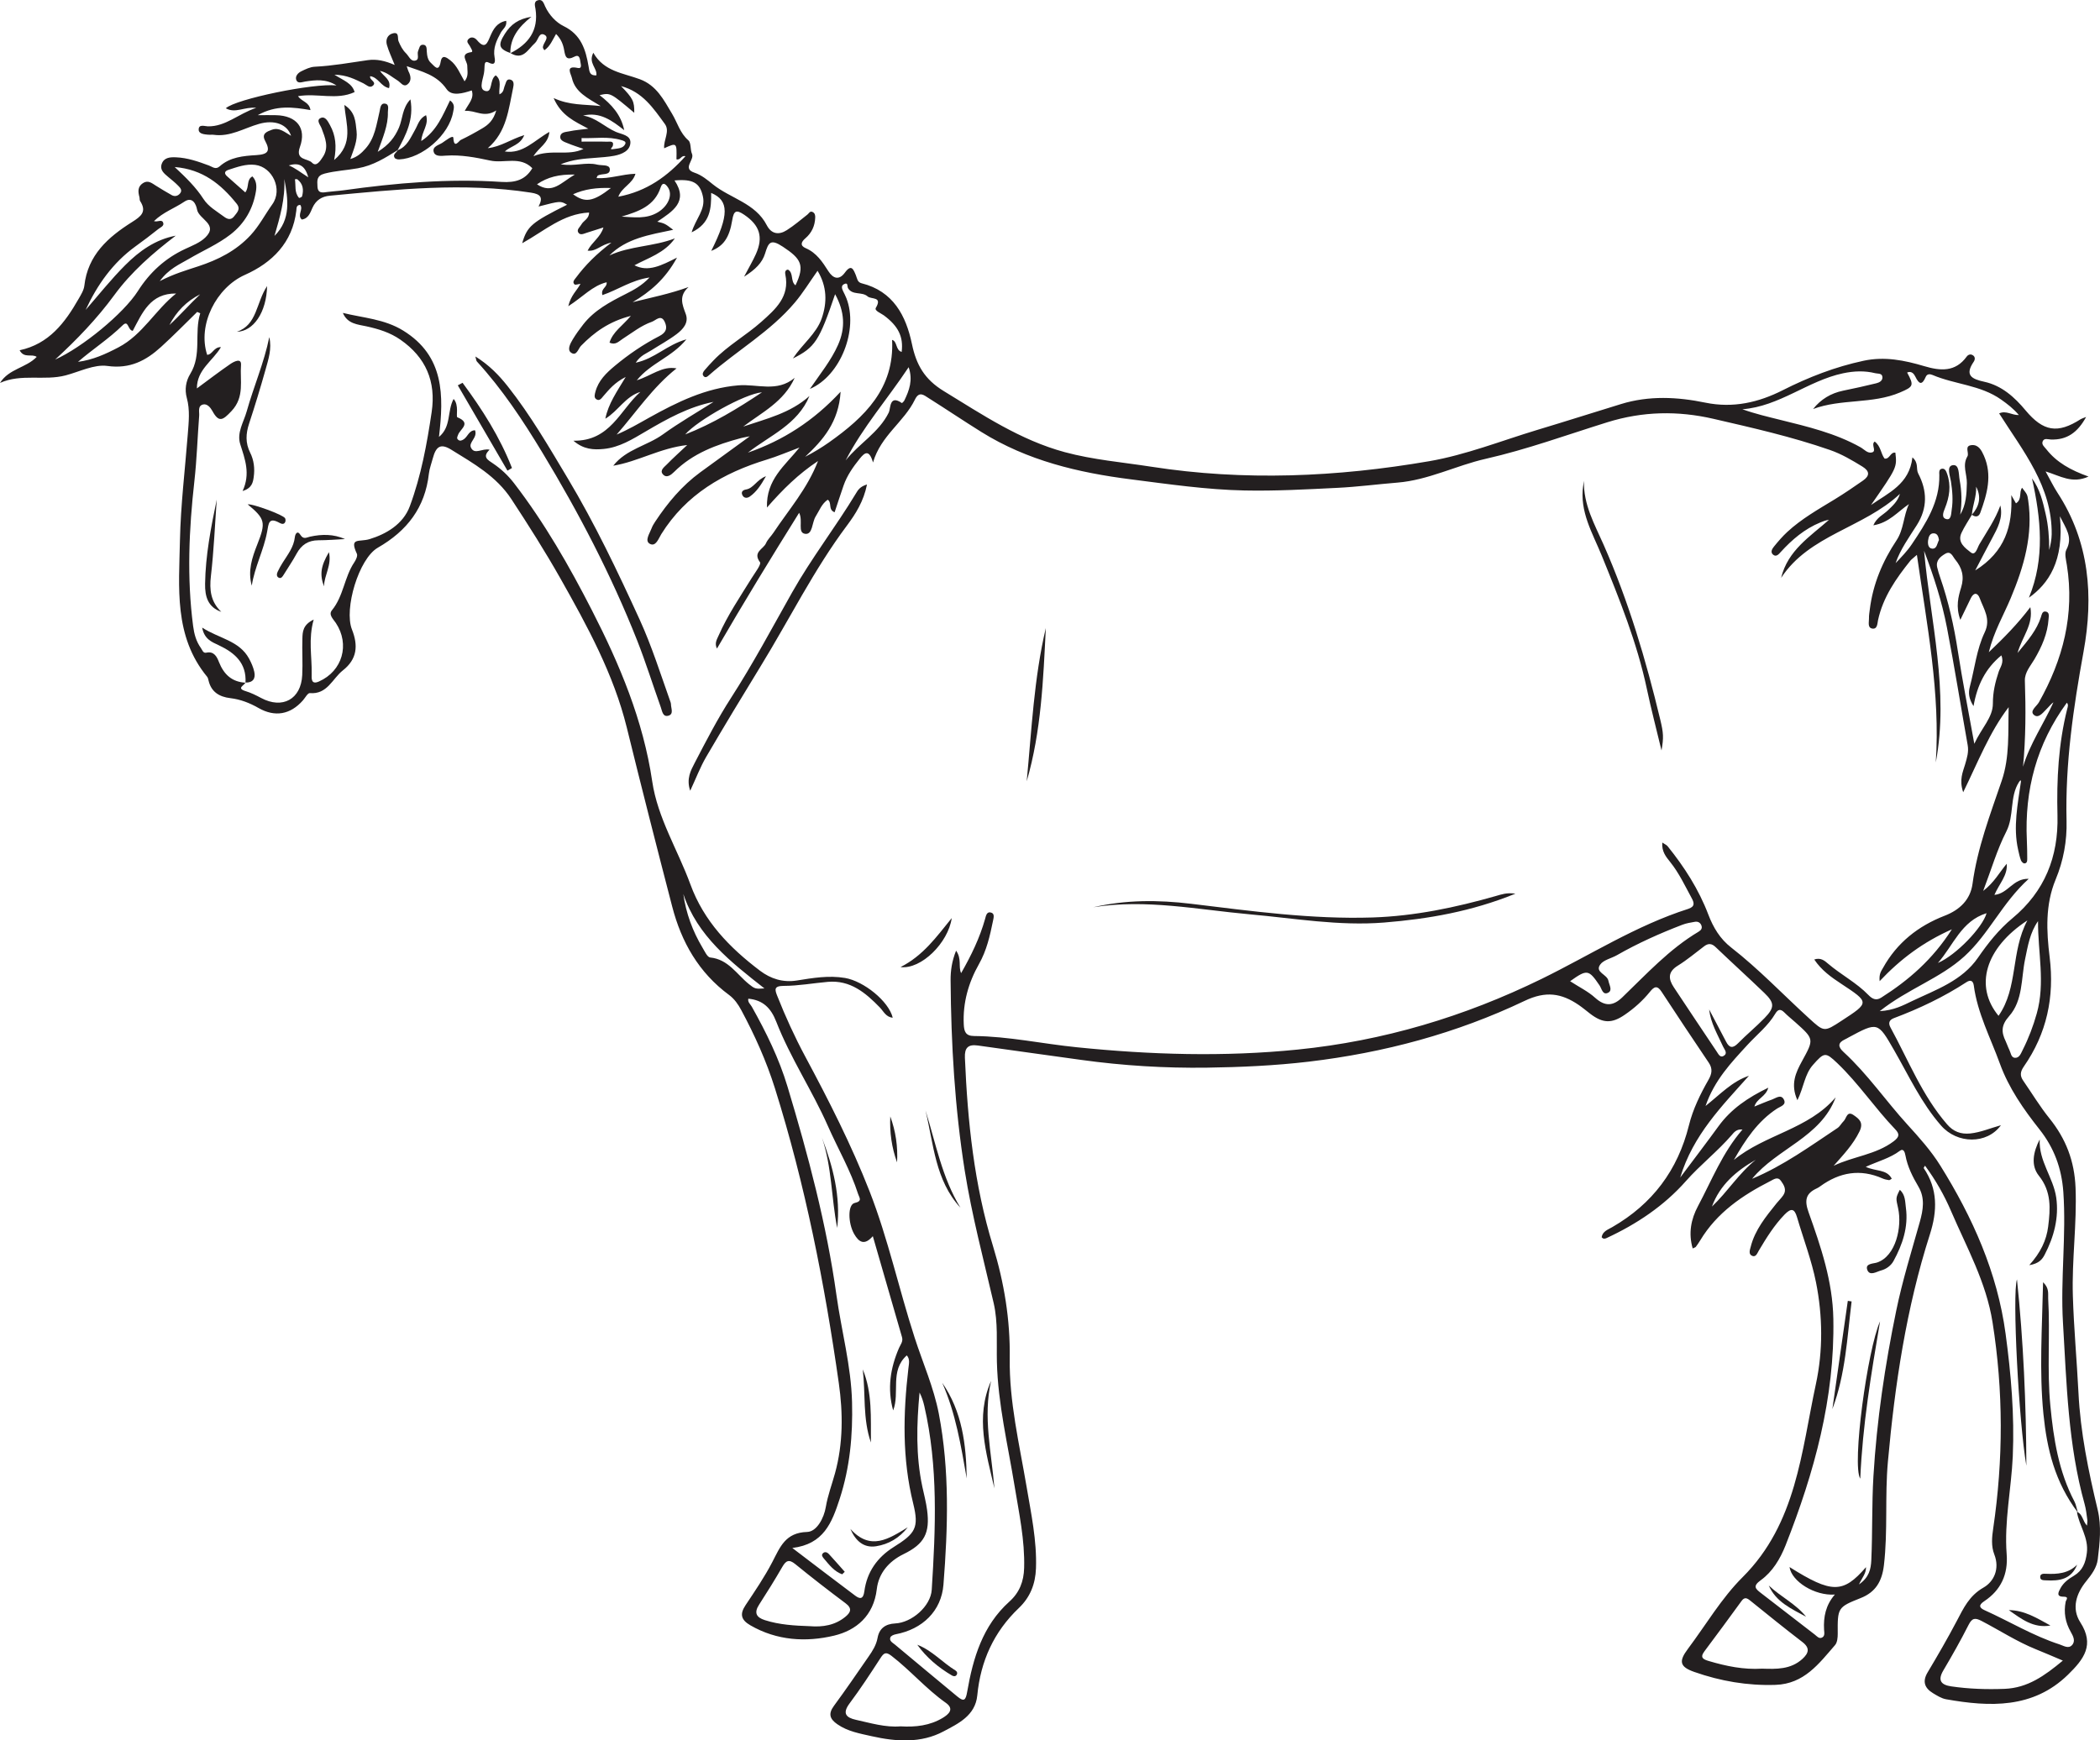 <?xml version="1.0" encoding="UTF-8"?>
<svg xmlns="http://www.w3.org/2000/svg" xmlns:xlink="http://www.w3.org/1999/xlink" width="252.308pt" height="209.162pt" viewBox="0 0 252.308 209.162" version="1.1">
<defs>
<clipPath id="clip1">
  <path d="M 0 0 L 252.309 0 L 252.309 209.16 L 0 209.16 Z M 0 0 "/>
</clipPath>
</defs>
<g id="surface1">
<g clip-path="url(#clip1)" clip-rule="nonzero">
<path style=" stroke:none;fill-rule:evenodd;fill:rgb(13.73%,12.16%,12.549%);fill-opacity:1;" d="M 37.039 21.309 C 36.609 19.734 35.781 19.551 34.695 19.879 C 35.449 20.18 36.074 20.691 37.039 21.309 M 35.434 21.547 C 35.562 22.312 35.344 23.121 35.93 23.785 C 35.953 23.809 36.266 23.691 36.289 23.602 C 36.508 22.805 36.418 22.074 35.703 21.535 C 35.672 21.516 35.602 21.539 35.434 21.547 M 232.961 64.898 C 232.902 64.547 232.809 64.141 232.387 64.098 C 231.852 64.047 231.715 64.523 231.656 64.934 C 231.598 65.348 231.664 65.898 232.145 65.934 C 232.723 65.98 232.73 65.32 232.961 64.898 M 20.355 39.062 C 21.641 37.883 22.781 36.566 24.051 35.367 C 22.402 36.199 21.191 37.449 20.355 39.062 M 69.875 16.594 L 69.875 17.02 C 70.898 17.02 71.922 16.996 72.945 17.031 C 73.238 17.039 73.797 16.887 73.629 17.527 C 73.562 17.758 73.082 18.023 73.773 17.91 C 74.273 17.828 74.871 17.84 75.121 17.309 C 75.266 17.008 74.902 16.91 74.656 16.84 C 73.078 16.359 71.469 16.652 69.875 16.594 M 69.059 20.98 C 67.156 20.941 65.805 21.273 64.516 22.148 C 66.352 23.379 67.402 21.945 69.059 20.98 M 73.402 22.594 C 71.652 22.535 70.254 22.727 68.852 23.344 C 70.289 24.402 71.266 24.254 73.402 22.594 M 32.977 28.352 C 34.996 26.352 34.605 23.934 34.16 21.512 C 34.277 23.875 33.633 26.105 32.977 28.352 M 210.945 139.387 C 208.605 140.715 206.641 142.398 205.684 145.004 C 207.555 143.242 208.918 141.004 210.945 139.387 M 74.688 26.031 C 76.156 26.109 77.672 26.355 79.059 25.504 C 80.305 24.738 80.852 23.402 80.25 22.516 C 79.957 22.082 79.602 21.84 79.383 22.504 C 78.641 24.773 76.727 25.41 74.688 26.031 M 91.551 47.148 C 89.469 47.324 83.809 50.5 82.324 52.211 C 85.648 50.918 88.625 49.102 91.551 47.148 M 232.832 115.727 C 235.016 114.797 238.211 111.457 238.68 109.746 C 235.633 110.688 234.68 113.637 232.832 115.727 M 82.098 107.441 C 82.426 109.766 83.211 111.891 84.391 113.871 C 84.66 114.312 84.977 115.035 85.324 115.07 C 87.496 115.285 88.512 117.086 89.973 118.266 C 90.664 118.82 90.758 118.871 91.844 118.789 C 87.781 115.598 83.793 112.5 82.098 107.441 M 101.602 55.332 C 103.195 53.309 105.598 52 106.789 49.566 C 107.02 49.098 106.836 47.379 108.355 48.438 C 108.375 48.453 108.594 48.254 108.656 48.125 C 109.234 46.926 109.707 45.703 109.172 44.129 C 106.605 47.996 103.66 51.336 101.602 55.332 M 20.988 20.074 C 22.348 21.344 23.531 22.496 24.438 23.902 C 25.047 24.844 26.035 25.387 26.91 26.039 C 27.316 26.344 27.746 26.5 28.137 25.988 C 28.48 25.535 28.949 25.133 28.438 24.488 C 26.559 22.145 24.359 20.348 20.988 20.074 M 15.949 39.762 C 15.328 39.68 15.457 38.387 14.734 39.094 C 13.078 40.719 11.125 41.973 9.371 43.488 C 11.148 43.254 12.688 42.555 14.23 41.746 C 17.145 40.223 18.641 37.27 21.16 35.273 C 18.055 35.238 17.105 37.586 15.949 39.762 M 243.582 110.617 C 238.504 113.938 237.191 118.535 240.117 122.082 C 242.5 118.676 241.562 114.395 243.582 110.617 M 244.863 110.703 C 243.883 112.098 243.637 113.699 243.305 115.285 C 242.824 117.617 243.062 120.234 241.383 122.129 C 240.422 123.215 240.441 124.043 240.98 125.145 C 241.137 125.473 241.242 125.828 241.41 126.156 C 241.594 126.516 241.613 127.098 242.086 127.129 C 242.629 127.164 242.816 126.578 243.02 126.18 C 243.73 124.781 244.285 123.316 244.711 121.797 C 245.75 118.121 244.836 114.414 244.863 110.703 M 19.195 33.785 C 20.941 32.887 22.395 32.477 23.824 32.004 C 26.191 31.227 28.355 30.152 30.102 28.27 C 31.152 27.137 31.84 25.781 32.715 24.559 C 34.004 22.766 32.738 20.078 30.672 19.816 C 29.559 19.676 28.5 20.07 27.453 20.41 C 26.988 20.559 26.887 20.84 27.297 21.199 C 28.02 21.84 28.742 22.48 29.469 23.121 C 29.977 22.473 29.578 21.605 30.324 21.199 C 30.836 21.727 30.848 22.383 30.75 22.984 C 30.41 25.086 29.402 26.836 27.723 28.156 C 26.184 29.355 24.379 30.121 22.711 31.105 C 21.57 31.777 20.297 32.281 19.195 33.785 M 188.645 117.922 C 189.73 118.629 190.797 119.141 191.637 119.902 C 192.82 120.973 193.805 120.93 194.914 119.859 C 197.824 117.062 200.562 114.062 204.082 111.969 C 204.379 111.789 204.559 111.559 204.406 111.188 C 204.258 110.848 203.969 110.727 203.637 110.781 C 203.125 110.871 202.598 110.953 202.117 111.141 C 199.422 112.176 196.789 113.352 194.277 114.789 C 193.598 115.18 192.645 115.359 192.25 115.934 C 191.602 116.863 193.098 117.086 193.246 117.871 C 193.344 118.379 193.762 119.012 193.227 119.297 C 192.555 119.652 192.441 118.812 192.18 118.426 C 190.875 116.504 190.684 116.465 188.645 117.922 M 97.285 195.434 C 98.852 195.562 100.328 195.328 101.574 194.301 C 102.176 193.805 102.441 193.316 101.602 192.688 C 99.551 191.156 97.527 189.586 95.543 187.969 C 94.785 187.355 94.426 187.559 93.992 188.309 C 93.105 189.848 92.164 191.355 91.203 192.848 C 90.566 193.828 90.871 194.379 91.891 194.707 C 93.645 195.27 95.469 195.371 97.285 195.434 M 235.527 74.492 C 234.953 72.895 235.285 71.703 235.625 70.598 C 236.031 69.277 235.73 68.234 234.914 67.25 C 234.609 66.879 234.395 66.16 233.723 66.547 C 233.148 66.883 232.562 67.34 232.746 68.18 C 232.836 68.586 232.969 68.988 233.102 69.387 C 234.102 72.273 234.766 75.23 235.23 78.254 C 235.777 81.812 236.48 85.348 237.207 89.387 C 238.078 87.477 239.445 86.227 239.438 84.547 C 239.434 83.176 239.723 81.969 240.137 80.727 C 240.328 80.16 240.805 79.633 240.457 78.762 C 238.535 80.348 237.551 82.348 237.113 84.863 C 236.539 83.969 236.473 83.262 236.672 82.52 C 237.25 80.344 237.48 78.039 238.453 76 C 239.223 74.395 238.34 73.207 237.859 71.898 C 237.621 71.234 237.148 71.145 236.785 71.895 C 236.422 72.641 236.059 73.391 235.527 74.492 M 6.629 43.211 C 9.887 41.754 14.855 37.668 16.566 34.98 C 17.988 32.742 19.832 31.047 22.234 29.926 C 23.086 29.527 24.035 29.168 24.684 28.527 C 26.289 26.949 23.875 26.359 23.672 25.172 C 23.57 24.602 23.148 23.559 22.141 24.242 C 20.973 25.031 19.602 25.496 18.5 26.574 C 18.91 26.715 19.398 26.348 19.578 26.703 C 19.805 27.145 19.289 27.312 19.035 27.516 C 18.133 28.238 17.211 28.934 16.277 29.609 C 13.555 31.582 11.688 34.227 10.289 37.246 C 11.863 35.438 13.352 33.555 15.047 31.863 C 16.742 30.168 18.652 28.789 21.113 28.324 C 18.367 30.422 15.781 32.668 13.746 35.445 C 11.656 38.297 9.234 40.816 6.629 43.211 M 211.703 200.539 C 213.398 200.59 215.137 200.66 216.559 199.363 C 217.309 198.672 217.496 198.062 216.547 197.336 C 214.43 195.711 212.355 194.031 210.277 192.355 C 209.898 192.047 209.598 191.91 209.246 192.398 C 207.77 194.43 206.281 196.453 204.773 198.465 C 204.188 199.246 204.695 199.438 205.32 199.625 C 207.391 200.238 209.484 200.676 211.703 200.539 M 108.191 207.473 C 110.02 207.582 111.734 207.379 113.27 206.453 C 113.969 206.027 114.699 205.398 113.641 204.648 C 111.27 202.977 109.387 200.75 107.094 198.988 C 106.422 198.473 106.18 198.664 105.785 199.27 C 104.586 201.117 103.379 202.969 102.062 204.73 C 101.168 205.934 101.68 206.426 102.824 206.684 C 104.609 207.078 106.387 207.621 108.191 207.473 M 67.363 19.742 C 69.043 20.023 70.395 19.445 71.754 19.785 C 72.297 19.918 73.219 19.738 73.266 20.312 C 73.336 21.141 72.297 20.797 71.816 21.109 C 71.754 21.152 71.734 21.27 71.676 21.398 C 73.234 21.52 74.711 20.93 76.348 20.883 C 75.996 22.105 74.727 22.469 74.289 23.641 C 77.742 22.988 80.219 21.156 82.355 18.777 C 81.832 18.617 81.77 19.289 81.273 19.145 C 81.32 17.129 81.32 17.129 79.797 17.82 C 79.703 16.812 80.523 15.777 79.879 14.898 C 78.516 13.035 77.219 11.043 74.617 10.348 C 76.055 11.828 76.227 12.188 76.203 13.555 C 73.34 11.137 73.34 11.137 72.039 11.434 C 73.469 12.543 74.621 13.785 74.996 15.645 C 73.527 14.492 72.082 13.406 70.055 13.891 C 71.594 14.121 72.648 15.262 73.992 15.848 C 74.688 16.148 75.781 16.238 75.742 17.152 C 75.699 18.129 74.719 18.543 73.809 18.719 C 73.039 18.863 72.246 18.91 71.461 18.973 C 70.164 19.074 68.863 19.145 67.363 19.742 M 247.844 199.57 C 246.613 199.051 245.617 198.617 244.609 198.211 C 242.32 197.289 240.258 195.938 238.078 194.805 C 237.305 194.402 236.941 194.441 236.52 195.273 C 235.578 197.137 234.543 198.961 233.48 200.762 C 232.766 201.973 233.238 202.492 234.434 202.668 C 236.562 202.98 238.695 203.047 240.852 202.965 C 243.613 202.855 245.648 201.398 247.844 199.57 M 205.348 121.316 C 206.023 122.605 206.711 123.891 207.383 125.188 C 207.773 125.941 208.176 126.027 208.809 125.391 C 209.836 124.344 210.984 123.406 212.004 122.352 C 213.234 121.086 213.223 120.531 211.98 119.332 C 210.051 117.477 208.066 115.676 206.133 113.828 C 205.664 113.375 205.25 113.344 204.754 113.719 C 203.707 114.508 202.699 115.363 201.586 116.051 C 200.379 116.797 200.43 117.641 201.109 118.66 C 202.82 121.238 204.535 123.816 206.262 126.387 C 206.457 126.668 206.668 127.156 207.098 126.895 C 207.617 126.578 207.195 126.148 207.031 125.797 C 206.371 124.344 205.531 122.961 205.348 121.316 M 242.812 93.91 C 242.785 93.84 242.77 93.797 242.754 93.754 C 242.691 93.832 242.629 93.906 242.574 93.988 C 241.422 95.793 242.027 98.02 241.051 99.934 C 239.941 102.102 239.258 104.48 238.273 107.07 C 239.613 106.047 240.23 104.828 241.102 103.805 C 241.227 105.203 240.223 106.164 239.621 107.547 C 241.289 107.387 241.84 105.559 243.742 105.617 C 240.551 108.512 238.969 112.238 236.027 114.922 C 233.102 117.594 229.25 118.82 225.844 121.52 C 227.547 121.426 228.66 120.82 229.738 120.305 C 232.605 118.938 235.73 117.879 237.652 115.09 C 238.852 113.352 240.152 111.711 241.781 110.359 C 245.66 107.141 247.324 102.973 247.199 98.004 C 247.09 93.688 247.312 89.398 248.371 85.188 C 248.434 84.953 248.543 84.691 248.324 84.453 C 244.711 89.387 243.23 94.934 243.52 100.996 C 243.555 101.727 243.562 102.465 243.566 103.199 C 243.57 103.457 243.547 103.781 243.199 103.762 C 243.062 103.754 242.859 103.535 242.801 103.371 C 242.656 102.98 242.574 102.566 242.48 102.16 C 241.844 99.371 242.434 96.629 242.812 93.91 M 215.953 132.223 C 215.086 130.309 215.758 128.898 216.5 127.539 C 217.961 124.875 217.977 124.887 215.684 122.84 C 215.258 122.457 214.797 122.098 214.395 121.688 C 213.938 121.23 213.625 121.27 213.293 121.828 C 212.426 123.293 211.082 124.34 209.949 125.578 C 208 127.703 205.988 129.805 204.914 132.918 C 206.73 131.473 208.105 129.969 210.129 129.285 C 206.891 132.922 203.434 136.375 201.871 141.516 C 203.547 139.277 205.039 137.328 206.484 135.336 C 207.992 133.27 210.004 131.906 212.457 130.719 C 212.141 131.832 211.078 131.992 210.785 132.984 C 211.57 132.668 212.23 132.379 212.906 132.141 C 213.367 131.977 213.957 131.48 214.309 132.109 C 214.688 132.793 213.918 132.961 213.523 133.219 C 211.168 134.75 209.688 137.004 208.32 139.402 C 212.059 136.328 217.277 135.723 220.551 131.875 C 218.738 136.711 213.52 137.996 210.508 141.668 C 214.266 140.098 217.484 137.75 220.785 135.555 C 221.07 135.359 221.246 134.988 221.508 134.738 C 221.852 134.406 221.895 133.453 222.703 134.012 C 223.348 134.457 223.941 134.887 223.414 135.973 C 222.641 137.562 221.469 138.785 220.305 140.105 C 222.664 138.965 225.367 138.785 227.52 137.16 C 228.254 136.602 228.223 136.258 227.684 135.695 C 225.254 133.16 223.297 130.203 220.746 127.77 C 219.32 126.41 219.176 126.449 217.824 127.977 C 216.812 129.121 216.73 130.641 215.953 132.223 M 104.867 148.562 C 103.859 149.727 103.188 149.285 102.621 148.297 C 101.879 146.988 101.84 144.766 102.684 144.574 C 103.656 144.355 103.242 143.941 103.105 143.512 C 102.191 140.652 100.676 138.059 99.469 135.324 C 97.586 131.055 94.957 127.137 93.262 122.781 C 92.621 121.137 91.66 120.184 89.906 120.023 C 89.816 120.445 90.156 120.68 90.324 120.98 C 92.051 124.055 93.602 127.211 94.617 130.59 C 97.098 138.828 99.309 147.117 100.5 155.672 C 101.098 159.957 102.262 164.148 102.371 168.523 C 102.469 172.492 102.121 176.328 100.883 180.141 C 99.945 183.008 98.969 185.578 95.195 186.035 C 97.852 188.055 100.289 189.926 102.75 191.766 C 103.336 192.207 103.719 192.188 103.848 191.254 C 104.152 188.934 105.395 187.164 107.371 185.926 C 109.977 184.293 110.441 183.621 109.719 180.695 C 108.383 175.301 108.504 169.898 109.141 164.449 C 109.199 163.918 109.359 163.336 108.945 162.891 C 106.879 164.738 108.145 167.383 107.309 169.504 C 106.582 166.883 106.973 164.406 108.012 162.004 C 108.191 161.582 108.531 161.238 108.371 160.691 C 107.215 156.719 106.074 152.746 104.867 148.562 M 227.289 141.656 C 227.129 141.746 227.031 141.844 226.953 141.828 C 226.699 141.789 226.434 141.738 226.199 141.633 C 223.508 140.438 221.027 140.875 218.699 142.566 C 218.57 142.656 218.438 142.75 218.297 142.812 C 216.945 143.426 216.781 144.25 217.297 145.695 C 218.773 149.836 220.191 153.996 220.27 158.5 C 220.449 168.023 217.98 176.969 214.531 185.715 C 213.887 187.344 212.965 188.887 211.559 189.902 C 210.535 190.637 210.934 190.953 211.57 191.449 C 213.727 193.121 215.887 194.785 218.047 196.449 C 218.289 196.641 218.535 196.949 218.859 196.824 C 219.297 196.656 219.176 196.203 219.156 195.855 C 219.07 194.32 219.352 192.898 220.453 191.633 C 218.035 191.805 215.262 190.062 215.004 188.328 C 220.074 191.516 221.438 191.527 224.195 188.34 C 224.215 189.102 223.73 189.602 223.348 190.418 C 224.574 189.559 224.781 188.582 224.832 187.484 C 224.984 184.133 224.887 180.781 225.086 177.422 C 225.488 170.703 226.473 164.07 227.828 157.504 C 228.566 153.914 229.664 150.395 230.656 146.859 C 231.062 145.406 231.305 143.984 230.492 142.609 C 229.797 141.43 229.184 140.219 228.93 138.852 C 228.863 138.496 228.711 137.961 228.254 138.309 C 227.094 139.18 225.684 139.543 224.164 140.23 C 225.375 140.801 226.68 140.488 227.289 141.656 M 89.398 33.254 C 90.016 32.082 90.461 31.332 90.816 30.539 C 91.742 28.473 91.266 27.066 89.418 25.812 C 88.461 25.164 88.16 25.312 87.977 26.453 C 87.625 28.617 86.895 29.578 85.453 30.152 C 87.602 25.852 87.613 24.094 85.441 23.184 C 85.465 25.047 85.352 26.844 83.098 27.922 C 83.574 26.301 84.801 25.195 84.453 23.613 C 84.098 21.988 83.273 21.484 81.039 21.688 C 82.758 24.242 80.801 25.402 78.973 26.641 C 79.883 26.863 79.898 26.867 80.883 27.617 C 78.016 28.223 75.258 28.641 73.215 30.703 C 75.711 29.535 78.523 29.648 81.082 28.648 C 79.855 30.414 77.855 31 76.227 31.883 C 77.891 32.73 79.457 31.906 81.34 30.961 C 79.91 33.574 78.102 35.078 76.012 36.316 C 78.238 35.758 80.465 35.32 82.73 34.496 C 81.512 35.578 81.984 36.621 82.395 37.746 C 82.777 38.805 82.051 39.578 81.297 40.152 C 80.336 40.879 79.266 41.453 78.25 42.105 C 77.68 42.473 76.977 42.684 76.379 43.59 C 78.699 43.094 80.121 41.438 82.469 40.781 C 80.691 42.953 78.227 43.598 76.508 45.703 C 78.297 45.141 79.551 43.953 81.285 44.273 C 78.422 46.539 76.445 49.535 74.086 52.227 C 75.465 51.645 76.719 50.91 77.988 50.199 C 81.352 48.324 84.777 46.641 88.703 46.312 C 90.961 46.121 93.359 47.191 95.477 45.41 C 94.184 48.285 91.551 49.555 89.297 51.266 C 92.074 50.324 94.961 49.656 97.254 47.59 C 95.824 51.031 92.496 52.328 89.859 54.398 C 94.055 52.938 97.719 50.617 100.996 47.078 C 100.77 50.73 98.883 52.887 96.734 54.898 C 97.766 54.363 98.711 53.793 99.609 53.16 C 103.883 50.133 107.473 46.684 107.184 40.848 C 107.828 41.023 107.578 42.074 108.332 42.293 C 108.559 40.457 107.922 39.184 106.188 37.898 C 105.82 37.629 105.031 37.344 105.23 36.996 C 106.055 35.602 104.676 36.004 104.246 35.625 C 103.562 35.02 102.43 35.523 101.891 34.641 C 101.758 34.418 101.938 33.875 101.395 34.156 C 101.043 34.336 101.148 34.684 101.293 34.984 C 101.43 35.27 101.578 35.547 101.691 35.84 C 103.16 39.586 101 45.172 97.305 46.742 C 98.559 44.91 99.852 43.328 100.684 41.457 C 101.598 39.406 101.484 37.453 100.336 35.355 C 98.426 40.977 97.922 41.754 95.262 43.082 C 96.43 41.316 98.078 40.113 98.723 38.273 C 99.398 36.34 99.363 34.422 98.227 32.543 C 97.258 33.914 96.469 35.207 95.504 36.352 C 92.566 39.844 88.574 42.105 85.191 45.086 C 85 45.254 84.758 45.473 84.523 45.188 C 84.324 44.941 84.496 44.68 84.664 44.48 C 85 44.082 85.359 43.695 85.723 43.316 C 87.441 41.523 89.633 40.312 91.477 38.672 C 93.16 37.172 94.914 35.652 94.355 32.984 C 94.312 32.77 94.301 32.438 94.672 32.402 C 95.383 32.805 94.941 33.793 95.574 34.293 C 96.73 31.871 96.25 31.102 94.074 29.66 C 92.555 28.652 92.324 29.156 91.918 30.477 C 91.578 31.574 90.773 32.387 89.398 33.254 M 29.496 82.047 L 29.477 82.031 C 29.383 82.371 28.348 82.707 29.508 83.059 C 30.156 83.254 30.777 83.566 31.379 83.887 C 33.941 85.25 36.172 84.035 36.312 81.133 C 36.387 79.664 36.281 78.191 36.332 76.723 C 36.355 75.941 36.383 75.082 37.688 74.461 C 37.02 76.828 37.492 78.898 37.445 80.977 C 37.434 81.543 37.363 82.328 38.32 81.902 C 41.152 80.648 42.055 77.445 40.355 74.875 C 40.051 74.414 39.438 73.879 39.879 73.344 C 41.277 71.641 41.367 69.359 42.566 67.582 C 42.766 67.289 42.992 66.801 42.879 66.555 C 41.941 64.527 43.145 65.176 44.414 64.789 C 46.344 64.199 48.426 63.035 49.238 60.84 C 50.594 57.188 51.293 53.367 51.863 49.52 C 52.406 45.84 51.164 42.945 48.102 40.82 C 46.867 39.961 45.488 39.539 44.031 39.219 C 42.977 38.988 41.75 38.938 41.195 37.605 C 43.645 38.211 46.176 38.332 48.441 39.73 C 53.398 42.793 53.328 47.523 52.742 52.508 C 54.246 51.266 53.703 49.406 54.5 47.945 C 55.184 48.691 54.758 50.07 54.949 50.148 C 56.691 50.859 55.273 51.566 55.039 52.25 C 54.973 52.449 54.836 52.641 55.012 52.82 C 55.242 53.051 55.488 52.945 55.719 52.793 C 56.195 52.48 56.344 51.711 57.074 51.711 C 57.406 52.617 56.258 53.156 56.59 53.809 C 57.039 54.695 57.914 53.848 58.824 54.043 C 57.91 54.926 58.602 55.27 59.242 55.703 C 60.203 56.352 61.043 57.141 61.758 58.066 C 65.426 62.832 68.406 68.043 71.125 73.359 C 74.449 79.848 77.281 86.566 78.363 93.91 C 79.012 98.316 81.438 102.145 82.945 106.273 C 84.566 110.719 87.664 113.898 91.312 116.66 C 92.605 117.633 94.059 118.102 95.742 117.836 C 97.652 117.531 99.562 117.199 101.531 117.531 C 103.781 117.918 106.773 120.316 107.258 122.305 C 106.453 122.242 106.168 121.559 105.719 121.086 C 103.996 119.309 102.164 117.762 99.461 118 C 97.691 118.156 95.922 118.48 94.152 118.484 C 92.957 118.488 93.09 118.941 93.387 119.695 C 94.371 122.184 95.484 124.617 96.75 126.98 C 99.578 132.254 102.289 137.582 104.473 143.164 C 106.711 148.895 108 154.922 109.891 160.758 C 110.875 163.801 112.184 166.734 112.797 169.902 C 114.105 176.727 113.891 183.594 113.352 190.449 C 113.102 193.605 110.84 195.801 107.605 196.41 C 107.375 196.453 107.043 196.598 106.977 196.777 C 106.812 197.215 107.246 197.414 107.512 197.637 C 110.004 199.727 112.512 201.801 115.012 203.879 C 115.816 204.547 116.027 204.352 116.203 203.32 C 116.91 199.262 118.055 195.371 121.277 192.477 C 122.484 191.395 123.004 190.059 123.047 188.434 C 123.141 185.098 122.434 181.859 121.902 178.605 C 121.094 173.641 119.902 168.75 119.773 163.664 C 119.719 161.324 119.922 158.93 119.387 156.609 C 118.16 151.316 116.766 146.066 115.91 140.688 C 114.711 133.098 114.27 125.473 114.211 117.809 C 114.203 116.672 114.359 115.523 114.871 114.25 C 115.578 115.25 115.117 116.176 115.477 116.949 C 116.68 114.848 117.711 112.727 118.355 110.438 C 118.461 110.07 118.543 109.48 119.121 109.688 C 119.523 109.832 119.375 110.316 119.305 110.672 C 118.938 112.473 118.543 114.23 117.613 115.875 C 116.359 118.094 115.668 120.512 115.793 123.113 C 115.836 123.957 116.004 124.5 117.027 124.508 C 121.188 124.547 125.254 125.445 129.375 125.859 C 138.223 126.762 147.051 127.031 155.91 126.137 C 166.207 125.098 175.93 122.188 185.223 117.641 C 191.059 114.781 196.57 111.23 202.82 109.234 C 203.676 108.957 203.555 108.492 203.246 107.93 C 202.445 106.457 201.734 104.926 200.672 103.602 C 200.172 102.977 199.629 102.34 199.719 101.258 C 200.031 101.465 200.23 101.543 200.352 101.691 C 202.371 104.195 204.102 106.887 205.246 109.902 C 205.84 111.469 206.672 112.844 207.984 113.863 C 211.312 116.453 214.207 119.512 217.309 122.34 C 219.164 124.035 219.152 124.055 221.273 122.664 C 224.625 120.48 224.625 120.48 221.234 118.242 C 220.023 117.445 218.844 116.613 217.977 115.312 C 218.766 115.043 219.234 115.473 219.637 115.816 C 221.195 117.148 223.047 118.094 224.484 119.578 C 224.93 120.039 225.395 120.293 226.012 119.902 C 229.301 117.816 232.195 115.32 234.512 111.684 C 231.051 113.227 228.348 115.246 225.832 117.914 C 225.742 117.031 226.031 116.695 226.23 116.336 C 227.906 113.301 230.469 111.281 233.648 110.051 C 235.484 109.344 236.738 108.098 236.992 106.219 C 237.574 101.91 239.113 97.898 240.5 93.828 C 241.473 90.984 241.254 87.977 241.332 84.988 C 239.02 88.012 237.672 91.539 235.871 95.211 C 235.363 93.711 235.832 92.789 236.105 91.852 C 236.324 91.094 236.559 90.363 236.41 89.543 C 235.574 84.844 234.824 80.121 233.922 75.434 C 233.312 72.273 232.32 69.207 231.172 66.195 C 231.934 74.676 234.191 83.047 232.578 91.633 C 233.133 83.285 231.523 75.164 230.309 66.684 C 229.816 67.117 229.645 67.234 229.52 67.387 C 227.801 69.531 226.242 71.762 225.641 74.52 C 225.551 74.926 225.578 75.648 224.938 75.539 C 224.355 75.434 224.562 74.762 224.551 74.32 C 224.539 73.953 224.609 73.586 224.652 73.223 C 225.031 70.191 226.18 67.461 227.863 64.934 C 228.742 63.613 228.688 61.988 229.355 60.582 C 227.988 61.508 226.969 62.82 225.074 63.133 C 225.496 62.164 226.277 61.863 226.812 61.344 C 227.379 60.793 227.988 60.289 228.273 59.352 C 223.867 63.469 217.402 64.258 213.996 69.449 C 214.797 66.141 217.473 64.488 219.746 62.473 C 219.363 62.523 219.035 62.648 218.711 62.785 C 216.82 63.562 215.312 64.844 213.953 66.336 C 213.723 66.594 213.414 66.977 213.031 66.66 C 212.664 66.352 212.926 65.945 213.145 65.676 C 213.637 65.07 214.156 64.465 214.73 63.934 C 216.438 62.352 218.457 61.215 220.43 60.012 C 221.594 59.301 222.719 58.531 223.84 57.75 C 224.641 57.188 224.668 56.633 223.762 56.074 C 222.512 55.305 221.25 54.559 219.848 54.074 C 215.273 52.484 210.559 51.418 205.855 50.332 C 201.598 49.352 197.383 49.418 193.121 50.746 C 188.262 52.258 183.473 54.012 178.5 55.141 C 174.926 55.953 171.609 57.699 167.895 58 C 165.492 58.195 163.094 58.512 160.688 58.629 C 156.969 58.812 153.238 59.023 149.523 58.945 C 144.965 58.852 140.445 58.191 135.914 57.613 C 129.535 56.805 123.43 55.355 117.914 51.918 C 115.777 50.586 113.691 49.18 111.559 47.836 C 111.016 47.496 110.438 46.961 109.926 48.02 C 108.621 50.715 105.812 52.359 104.891 55.582 C 104.426 53.992 103.91 54.355 103.289 55.129 C 102.496 56.117 101.77 57.141 101.352 58.352 C 100.98 59.414 100.641 60.484 100.277 61.562 C 99.465 61.262 99.988 60.422 99.449 60.055 C 98.719 60.551 98.445 61.363 98.004 62.059 C 97.547 62.777 97.656 64.277 96.738 64.156 C 95.77 64.027 96.516 62.586 96.012 61.629 C 92.605 67.086 89.316 72.473 86.141 77.945 C 85.824 77.309 86.129 76.859 86.328 76.402 C 87.414 73.938 88.922 71.719 90.332 69.441 C 90.719 68.82 91.492 67.816 91.309 67.566 C 90.402 66.34 91.723 65.996 92.027 65.297 C 92.23 64.824 92.645 64.449 92.934 64.012 C 94.762 61.258 96.992 58.75 98.281 55.406 C 95.938 56.961 94.09 58.773 92.148 60.996 C 92.035 57.621 94.305 55.969 96.055 53.785 C 94.582 54.332 93.383 54.855 92.145 55.23 C 86.914 56.82 82.426 59.422 79.449 64.195 C 79.125 64.719 78.789 65.762 78.062 65.348 C 77.43 64.988 78.051 64.121 78.281 63.504 C 78.387 63.211 78.555 62.938 78.73 62.676 C 80.219 60.43 81.93 58.379 84.121 56.773 C 86.02 55.383 87.922 54.004 90.086 52.434 C 89.535 52.543 89.285 52.582 89.043 52.645 C 86.074 53.438 83.234 54.48 80.988 56.719 C 80.637 57.066 80.078 57.527 79.629 56.984 C 79.238 56.516 79.824 56.121 80.125 55.809 C 80.852 55.059 81.637 54.363 82.566 53.484 C 79.285 53.852 76.66 55.477 73.68 55.969 C 75.238 53.973 77.754 53.578 79.66 52.195 C 81.605 50.789 83.703 49.586 85.734 48.297 C 82.746 48.891 80.152 50.336 77.59 51.844 C 76 52.777 74.434 53.766 72.547 53.953 C 71.336 54.074 70.121 54.027 68.895 52.965 C 73.328 53.035 74.504 49.254 76.938 47.102 C 75.145 47.645 74.273 49.395 72.73 50.32 C 73.086 48.531 74.094 47.102 75.18 45.301 C 73.84 45.977 73.191 46.801 72.504 47.586 C 72.281 47.836 72.039 48.273 71.621 47.965 C 71.34 47.762 71.461 47.379 71.539 47.078 C 71.895 45.734 72.844 44.824 73.859 43.977 C 75.52 42.594 77.305 41.375 79.219 40.391 C 80.062 39.953 80.203 39.426 79.871 38.695 C 79.43 37.723 78.797 38.504 78.324 38.672 C 77.027 39.121 75.949 39.996 74.801 40.73 C 74.359 41.012 73.953 41.523 73.23 41.172 C 73.641 39.863 74.773 39.18 75.797 37.961 C 73.168 38.637 71.398 39.934 69.805 41.562 C 69.469 41.906 69.27 42.875 68.598 42.371 C 68.121 42.02 68.52 41.277 68.816 40.785 C 69.195 40.16 69.625 39.562 70.078 38.984 C 71.414 37.277 73.273 36.297 75.156 35.344 C 76.137 34.848 77.113 34.328 78.043 33.348 C 75.848 33.664 74.211 34.852 72.375 35.465 C 72.156 34.641 72.969 34.559 72.883 33.922 C 71.172 34.34 70.02 35.691 68.277 36.801 C 68.59 35.469 69.336 34.902 69.746 34.105 C 69.473 34.141 69.133 34.277 69.023 34.176 C 68.723 33.887 69.031 33.598 69.203 33.367 C 70.324 31.863 71.645 30.535 73.457 29.16 C 72.188 29.387 71.656 30.254 70.598 30.121 C 71.125 29.086 72.164 28.504 72.5 27.336 C 71.773 27.566 71.129 27.773 70.484 27.977 C 70.137 28.086 69.711 28.32 69.477 27.938 C 69.258 27.578 69.684 27.289 69.852 26.977 C 70.105 26.508 70.781 26.305 70.777 25.543 C 67.648 25.691 65.426 27.738 62.738 29.234 C 63.336 27.176 63.891 26.727 68.133 24.605 C 67.34 24.137 67.34 24.137 64.707 24.82 C 65.289 23.711 64.945 23.328 63.789 23.152 C 55.703 21.898 47.66 22.77 39.617 23.52 C 38.691 23.609 37.965 24.031 37.539 24.977 C 37.285 25.547 37.051 26.281 36.258 26.383 C 35.66 25.836 36.492 25.164 36.066 24.621 C 35.578 24.656 35.637 25.012 35.602 25.312 C 35.148 29.168 32.695 31.578 29.422 33.035 C 26.008 34.555 23.699 39.012 24.891 42.645 C 25.547 42.602 25.688 41.684 26.547 41.719 C 25.562 43.383 23.645 44.43 23.656 46.68 C 25.062 45.645 26.344 44.66 27.676 43.746 C 28.082 43.469 29.027 42.957 28.957 43.871 C 28.809 45.719 29.422 47.695 27.816 49.398 C 26.781 50.496 26.305 50.848 25.508 49.375 C 25.285 48.973 24.887 48.496 24.402 48.609 C 23.73 48.773 23.965 49.477 23.93 49.961 C 23.727 52.578 23.648 55.207 23.355 57.816 C 22.703 63.621 22.441 69.422 23.203 75.238 C 23.328 76.191 23.566 77.086 24.137 77.879 C 24.312 78.121 24.398 78.527 24.793 78.438 C 25.73 78.227 26.074 78.973 26.293 79.531 C 26.887 81.039 27.84 81.953 29.496 82.047 M 249.535 181.695 C 250.227 181.945 250.199 182.781 250.746 183.352 C 250.766 183.031 250.816 182.82 250.781 182.625 C 250.695 182.004 250.629 181.371 250.461 180.766 C 248.469 173.629 248.297 166.281 247.859 158.953 C 247.547 153.715 248.27 148.488 247.902 143.242 C 247.695 140.383 246.789 137.949 245.047 135.742 C 243.125 133.309 241.352 130.781 240.277 127.82 C 239.156 124.723 237.586 121.77 237.145 118.441 C 237.062 117.859 236.754 117.723 236.273 118.031 C 233.535 119.816 230.602 121.211 227.547 122.359 C 226.992 122.57 226.84 122.941 227.133 123.477 C 229.293 127.426 230.941 131.672 233.941 135.129 C 234.676 135.977 235.555 136.34 236.73 136.219 C 237.988 136.082 239.125 135.582 240.406 135.23 C 238.703 137.559 235.145 137.473 233.223 135.281 C 230.836 132.559 229.348 129.305 227.574 126.219 C 225.609 122.797 225.609 122.793 222.098 124.68 C 221.961 124.758 221.824 124.84 221.68 124.906 C 220.801 125.312 220.797 125.789 221.496 126.43 C 224.371 129.066 226.566 132.297 229.18 135.164 C 230.59 136.711 232.012 138.301 233.113 140.066 C 237.004 146.301 239.973 152.93 240.965 160.289 C 241.625 165.176 242.043 170.059 241.828 175.027 C 241.652 178.957 240.789 182.84 241.094 186.785 C 241.281 189.199 240.406 191.102 238.398 192.434 C 237.695 192.902 237.793 193.219 238.438 193.512 C 241.445 194.867 244.289 196.602 247.449 197.625 C 247.91 197.773 248.496 198.18 248.93 197.727 C 249.406 197.238 249.086 196.637 248.801 196.129 C 248.145 194.988 247.93 193.789 248.184 192.492 C 248.215 192.312 248.648 191.887 247.938 191.891 C 246.984 191.895 247.328 191.309 247.57 190.855 C 247.934 190.191 248.539 189.746 249.172 189.375 C 250.223 188.75 250.578 187.809 250.727 186.633 C 250.969 184.789 249.789 183.344 249.535 181.695 M 236.914 61.863 C 236.492 62.59 236.016 63.289 235.664 64.047 C 235.125 65.199 236.148 65.887 236.77 66.379 C 237.359 66.852 237.566 65.832 237.812 65.418 C 238.707 63.898 239.73 62.441 240.336 60.75 C 240.684 62.258 239.996 63.473 239.34 64.703 C 238.695 65.898 238.074 67.105 237.316 68.555 C 240.914 66.312 241.828 63.18 241.648 59.5 C 241.836 59.836 242.027 60.168 242.211 60.492 C 242.969 60.02 242.547 59.176 242.945 58.617 C 243.555 59.41 243.574 59.406 243.676 60.102 C 244.297 64.258 243.16 68.117 241.586 71.875 C 240.723 73.938 239.566 75.875 238.949 78.383 C 240.824 76.594 242.414 74.98 243.938 72.969 C 244.328 75.078 242.98 76.453 242.402 78.473 C 243.707 76.902 244.715 75.699 245.211 74.16 C 245.301 73.879 245.363 73.449 245.75 73.492 C 246.27 73.555 246.152 74.051 246.129 74.383 C 246.012 76.152 245.316 77.727 244.426 79.238 C 243.953 80.043 243.254 80.805 243.281 81.793 C 243.398 85.242 243.391 88.684 243.062 92.141 C 243.891 89.371 245.539 87.004 246.715 84.402 C 246.43 84.59 246.254 84.855 246.031 85.066 C 245.551 85.516 244.984 86.391 244.402 85.945 C 243.781 85.469 244.695 84.891 244.973 84.395 C 247.867 79.258 249.27 73.832 248.328 67.914 C 248.23 67.297 248.016 66.535 248.27 66.062 C 249.066 64.566 248.227 63.535 247.488 62.043 C 248.031 67.449 246.078 70.191 243.766 71.832 C 245.719 67.098 245.207 62.309 244.137 57.488 C 245.102 58.801 245.434 60.277 245.77 61.738 C 246.102 63.164 246.211 64.621 246.207 66.098 C 246.367 65.465 246.492 64.844 246.504 64.219 C 246.57 58.457 243.062 54.215 240.191 49.684 C 241.023 49.289 241.711 49.914 242.562 49.879 C 241.871 49.074 241.172 48.547 240.438 48.027 C 237.957 46.262 234.875 46.211 232.18 45.062 C 231.875 44.934 231.531 44.918 231.371 45.293 C 230.914 46.352 230.559 46.164 230.121 45.262 C 229.965 44.941 229.664 44.539 229.133 44.77 C 229.984 46.336 229.906 46.469 228.285 47.164 C 224.953 48.586 221.223 47.895 217.836 49.156 C 218.781 47.973 219.977 47.258 221.441 46.953 C 222.777 46.68 224.109 46.387 225.43 46.062 C 225.777 45.977 226.184 45.777 226.168 45.344 C 226.148 44.828 225.648 44.934 225.32 44.855 C 224.023 44.531 222.75 44.586 221.43 44.863 C 217.211 45.758 213.797 48.844 209.34 49.184 C 210.867 49.73 212.375 50.082 213.883 50.457 C 217.191 51.277 220.52 52.062 223.535 53.754 C 223.98 54.004 224.387 54.531 224.93 54.367 C 225.512 54.191 224.75 53.422 225.238 53.066 C 225.992 53.625 225.965 54.527 226.43 55.117 C 227.062 55.203 227.105 54.297 227.723 54.402 C 227.926 56.184 227.926 56.184 224.797 60.691 C 226.887 59.23 229.418 58.188 229.77 54.969 C 230.562 55.648 230.172 56.344 230.469 56.91 C 231.551 58.973 231.609 61.047 230.289 63.125 C 229.363 64.586 228.328 66.008 227.75 67.676 C 228.445 66.949 229.148 66.23 229.699 65.406 C 231.395 62.883 233.062 60.328 233.004 57.098 C 232.996 56.789 232.926 56.383 233.336 56.328 C 233.695 56.285 233.836 56.648 233.941 56.949 C 234.438 58.367 234.219 59.738 233.672 61.094 C 233.48 61.566 233.199 62.27 233.906 62.395 C 234.434 62.488 234.426 61.691 234.488 61.277 C 234.672 60.129 234.574 58.988 234.395 57.832 C 234.293 57.184 233.836 56.027 234.613 55.906 C 235.422 55.777 235.316 56.969 235.441 57.656 C 235.699 59.047 235.742 60.441 235.512 61.852 C 236.219 60.664 236.285 59.375 236.312 58.059 C 236.332 56.992 235.738 55.922 236.379 54.848 C 236.625 54.434 235.945 53.566 236.906 53.492 C 237.719 53.426 238.078 54.137 238.355 54.754 C 239.398 57.105 238.742 59.383 237.926 61.621 C 237.746 62.121 237.348 62.188 236.914 61.863 C 237.805 60.848 238.078 59.742 237.426 58.492 C 237.488 59.652 236.996 60.727 236.914 61.863 M 47.785 18.039 C 46.285 18.969 44.863 19.887 42.996 20.223 C 41.684 20.461 40.324 20.52 39.008 20.859 C 38.008 21.121 38.113 21.711 38.141 22.387 C 38.172 23.297 38.785 23.145 39.383 23.066 C 40.008 22.984 40.637 22.957 41.262 22.871 C 47.559 21.988 53.887 21.441 60.238 21.863 C 61.988 21.977 63.145 21.578 63.957 20.215 C 62.484 18.719 60.586 19.66 58.902 19.297 C 57.141 18.918 55.391 18.582 53.578 18.703 C 53.07 18.734 52.336 18.836 52.137 18.336 C 51.855 17.617 52.703 17.449 53.133 17.168 C 53.555 16.891 54.445 16.168 54.469 16.57 C 54.543 17.945 55.133 16.93 55.348 16.824 C 56.246 16.395 57.121 15.914 57.977 15.406 C 58.676 14.988 59.281 14.465 59.621 13.273 C 58.148 14.238 57.113 13.207 55.84 13.328 C 56.305 12.441 57 11.828 56.68 10.867 C 55.621 11.219 54.273 11.609 53.656 10.711 C 52.457 8.98 50.715 8.621 48.867 7.949 C 48.98 8.281 49.012 8.438 49.078 8.574 C 49.379 9.137 49.465 9.762 48.945 10.148 C 48.465 10.508 48.133 9.891 47.754 9.664 C 47.102 9.273 46.539 8.711 45.648 8.516 C 46.129 9.23 47.031 9.574 46.742 10.59 C 45.762 10.402 45.445 9.285 44.477 9.156 C 44.336 9.617 45.324 9.844 44.793 10.305 C 44.406 10.637 44.02 10.188 43.664 10.016 C 42.66 9.535 41.676 9.004 40.18 8.977 C 41.285 9.68 42.301 9.992 42.605 11.066 C 40.434 12.078 38.121 11.156 35.805 11.559 C 36.305 12.266 37.145 12.234 37.301 13.23 C 35.184 12.867 33.176 12.605 30.969 13.84 C 31.953 13.84 32.562 13.828 33.172 13.844 C 35.633 13.902 36.855 15.379 36.035 17.664 C 35.453 19.293 36.973 19.012 37.484 19.547 C 38.02 20.117 38.492 19.301 38.785 18.867 C 39.566 17.707 39.062 16.559 38.637 15.418 C 38.488 15.016 37.953 14.449 38.523 14.184 C 39.082 13.922 39.402 14.594 39.652 15.047 C 40.324 16.262 40.469 17.582 40.148 19.23 C 42.535 17.238 41.578 14.953 41.371 12.613 C 42.711 13.469 42.707 14.629 42.84 15.75 C 42.977 16.918 42.496 17.953 42.09 19.113 C 42.949 18.863 43.441 18.383 43.895 17.879 C 45.051 16.609 45.23 14.957 45.609 13.379 C 45.695 13.016 45.703 12.383 46.246 12.453 C 46.809 12.523 46.594 13.121 46.602 13.5 C 46.641 15.07 46.008 16.5 45.383 18.246 C 46.746 17.402 47.441 16.477 47.934 15.336 C 48.387 14.277 48.312 12.992 49.312 11.941 C 49.746 14.367 48.773 16.215 47.77 18.055 Z M 61.312 6.395 C 63.496 5.297 64.727 3.66 64.34 1.086 C 64.281 0.711 64.082 0.156 64.668 0.02 C 65.199 -0.105 65.324 0.395 65.5 0.777 C 65.977 1.809 66.812 2.695 67.715 3.137 C 69.828 4.16 70.375 5.984 70.715 7.977 C 70.824 8.602 70.816 9.098 71.652 9.059 C 71.777 8.16 70.648 7.602 71.285 6.34 C 72.562 8.594 74.863 8.773 76.871 9.52 C 78.887 10.266 79.746 12 80.746 13.672 C 81.387 14.734 81.691 15.984 82.703 16.863 C 83.055 17.164 82.91 17.977 83.141 18.492 C 83.465 19.238 81.922 20.25 83.43 20.75 C 84.301 21.035 85.023 21.648 85.641 22.148 C 87.754 23.855 90.758 24.398 92.129 27.074 C 92.68 28.137 93.582 28.266 94.52 27.668 C 95.398 27.113 96.195 26.426 97.016 25.781 C 97.211 25.629 97.312 25.312 97.645 25.484 C 97.918 25.621 97.957 25.898 97.945 26.156 C 97.91 27.152 97.52 27.992 96.762 28.641 C 96.254 29.074 96.09 29.52 96.809 29.828 C 98.105 30.387 98.812 31.473 99.523 32.586 C 100.098 33.492 100.82 33.711 101.512 32.762 C 102.289 31.699 102.531 32.363 102.828 33.074 C 102.984 33.449 103 33.918 103.516 34.043 C 107.32 34.992 108.852 37.934 109.566 41.34 C 110.086 43.836 111.066 45.582 113.391 47 C 118.059 49.852 122.574 52.895 127.945 54.344 C 131.352 55.262 134.855 55.551 138.328 56.09 C 149.492 57.828 160.637 57.332 171.699 55.43 C 176.109 54.672 180.367 52.977 184.68 51.672 C 188.051 50.66 191.398 49.59 194.762 48.559 C 198.121 47.523 201.547 47.699 204.898 48.391 C 208.242 49.078 211.297 48.359 214.18 46.902 C 217.297 45.324 220.492 44.086 223.906 43.355 C 226.422 42.816 228.805 43.293 231.191 44.004 C 233.105 44.574 234.922 44.746 236.289 42.859 C 236.457 42.625 236.727 42.531 236.98 42.664 C 237.344 42.852 237.312 43.211 237.133 43.477 C 236.016 45.109 236.906 45.555 238.402 45.879 C 240.496 46.336 242.039 47.723 243.367 49.32 C 245.492 51.859 247.215 52.16 249.996 50.371 C 250.117 50.297 250.258 50.266 250.641 50.109 C 249.625 51.973 248.336 52.891 246.402 52.82 C 246.059 52.809 245.594 52.605 245.418 53.051 C 245.262 53.441 245.645 53.715 245.859 53.992 C 247.09 55.559 248.758 56.496 250.93 57.273 C 248.953 58.172 247.539 57.195 245.77 56.656 C 246.344 57.691 246.723 58.484 247.199 59.215 C 251.055 65.121 251.547 71.648 250.332 78.312 C 249.109 85.047 248.121 91.77 248.289 98.633 C 248.352 101.062 247.918 103.438 246.977 105.703 C 245.723 108.727 245.871 111.891 246.258 115.027 C 246.852 119.816 245.914 124.215 243.152 128.18 C 242.715 128.812 242.676 129.289 243.082 129.875 C 244.129 131.387 245.082 132.973 246.227 134.395 C 248.207 136.852 249.242 139.52 249.371 142.742 C 249.543 147.098 248.914 151.402 249.047 155.727 C 249.164 159.605 249.523 163.473 249.719 167.348 C 249.953 172.141 250.918 176.801 252.031 181.449 C 252.5 183.422 252.281 185.43 252.039 187.406 C 251.914 188.402 251.309 189.215 250.664 190.016 C 249.465 191.484 248.859 193.277 249.941 194.969 C 251.676 197.664 250.402 199.375 248.453 201.273 C 244.27 205.352 239.07 205.152 233.809 204.215 C 233.262 204.117 232.734 203.781 232.246 203.488 C 231.246 202.879 230.934 202.098 231.598 200.984 C 232.809 198.957 233.992 196.914 235.09 194.828 C 235.914 193.27 236.586 191.781 238.305 190.797 C 239.551 190.09 240.293 188.551 239.609 186.809 C 239.219 185.82 239.32 184.723 239.477 183.688 C 240.695 175.426 240.707 167.18 239.398 158.918 C 238.641 154.098 236.293 149.918 234.414 145.551 C 233.598 143.641 232.555 141.809 231.285 140.09 C 231.203 140.238 231.105 140.352 231.125 140.379 C 232.832 142.902 232.773 145.52 231.871 148.344 C 229.027 157.234 227.66 166.398 226.824 175.676 C 226.449 179.816 226.832 183.965 226.348 188.098 C 226.121 190.023 225.371 191.34 223.543 192.059 C 220.785 193.152 220.773 193.223 220.797 196.352 C 220.797 196.809 220.746 197.391 220.477 197.703 C 218.535 199.941 216.758 202.375 213.316 202.488 C 209.949 202.598 206.723 202.039 203.578 200.938 C 201.816 200.324 201.664 199.668 202.789 198.172 C 204.961 195.273 206.828 192.074 209.367 189.547 C 215.855 183.078 216.418 174.473 218.176 166.328 C 219.035 162.344 218.996 158.16 218.188 154.117 C 217.656 151.453 216.672 148.887 215.902 146.266 C 215.594 145.223 215.188 145.176 214.422 145.953 C 213.164 147.25 212.23 148.762 211.316 150.297 C 211.141 150.594 210.973 151.094 210.559 150.945 C 210.031 150.762 210.242 150.215 210.34 149.844 C 210.855 147.793 212.172 146.207 213.453 144.605 C 213.715 144.281 214.027 143.984 214.258 143.641 C 214.695 142.988 214.332 142.41 213.969 141.906 C 213.586 141.367 213.113 141.73 212.707 141.938 C 209.344 143.652 206.285 145.73 204.281 149.059 C 204.117 149.328 203.941 149.586 203.75 149.844 C 203.695 149.914 203.578 149.934 203.371 150.039 C 202.844 148.211 203.16 146.535 204.016 144.934 C 205.668 141.836 206.945 138.527 209.352 135.75 C 208.645 135.66 208.332 136.094 208.066 136.402 C 206.359 138.379 204.289 139.98 202.551 141.949 C 199.934 144.914 196.637 147.117 193.027 148.789 C 192.84 148.875 192.625 148.934 192.434 148.688 C 192.539 147.977 193.211 147.766 193.711 147.473 C 198.523 144.699 201.578 140.641 202.918 135.246 C 203.398 133.305 204.281 131.496 205.273 129.762 C 205.68 129.051 205.789 128.434 205.305 127.719 C 203.398 124.887 201.504 122.051 199.637 119.195 C 199.105 118.371 198.727 118.578 198.23 119.199 C 197.367 120.266 196.344 121.18 195.211 121.953 C 193.641 123.035 192.562 122.984 191.051 121.828 C 190.594 121.477 190.148 121.098 189.672 120.773 C 187.605 119.367 185.73 119.062 183.176 120.285 C 174.984 124.191 166.293 126.516 157.242 127.59 C 153.164 128.07 149.07 128.254 145 128.312 C 139.98 128.379 134.934 128.074 129.938 127.383 C 125.785 126.801 121.633 126.238 117.48 125.648 C 116.316 125.488 115.879 125.914 115.93 127.117 C 116.254 134.785 117.039 142.383 119.305 149.754 C 120.648 154.148 121.383 158.613 121.316 163.23 C 121.246 168.457 122.469 173.531 123.336 178.648 C 123.883 181.898 124.586 185.141 124.469 188.48 C 124.402 190.371 123.77 191.961 122.406 193.258 C 119.402 196.121 117.812 199.641 117.418 203.75 C 117.184 206.191 115.102 207.156 113.363 208.078 C 110.672 209.516 107.676 209.32 104.746 208.66 C 103.316 208.336 101.863 208.094 100.609 207.223 C 99.699 206.594 99.484 205.973 100.191 205.012 C 101.625 203.066 102.984 201.07 104.359 199.086 C 104.84 198.398 105.281 197.699 105.438 196.836 C 105.645 195.703 106.379 195.164 107.547 195.105 C 109.547 195.016 111.82 193.039 111.945 191.059 C 112.414 183.668 112.734 176.27 111.051 168.969 C 110.922 168.418 110.754 167.879 110.48 167.352 C 110.129 171.156 110.016 174.934 110.82 178.691 C 111.016 179.613 111.266 180.531 111.387 181.469 C 111.754 184.238 111.07 185.551 108.562 186.773 C 106.758 187.652 105.559 189.102 105.344 190.98 C 104.969 194.199 102.859 195.938 100.215 196.57 C 96.848 197.375 93.34 197.176 90.152 195.328 C 89.047 194.688 88.848 194 89.57 192.918 C 90.703 191.215 91.863 189.516 92.801 187.707 C 93.734 185.91 94.363 184.184 96.98 184.109 C 98.137 184.074 99 182.434 99.219 181.109 C 99.457 179.699 99.961 178.391 100.332 177.027 C 101.305 173.473 101.289 169.797 100.781 166.23 C 99.078 154.238 96.742 142.371 93.105 130.789 C 92.078 127.52 90.68 124.414 89.062 121.398 C 88.688 120.703 88.25 120.062 87.594 119.574 C 83.965 116.898 81.871 113.238 80.758 108.934 C 78.898 101.777 77.07 94.609 75.305 87.43 C 73.73 81.039 70.559 75.227 67.324 69.504 C 65.484 66.254 63.492 63.109 61.445 59.992 C 59.633 57.23 56.887 55.695 54.223 54.047 C 52.949 53.258 52.387 53.625 51.996 55.094 C 51.84 55.699 51.602 56.301 51.531 56.918 C 51.074 60.996 48.918 63.797 45.391 65.824 C 43.098 67.148 41.312 73.191 42.285 75.648 C 43.055 77.59 42.91 79.219 41.191 80.57 C 39.934 81.559 39.332 83.477 37.223 83.297 C 36.973 83.277 36.664 83.863 36.395 84.172 C 34.883 85.887 33.027 86.211 31.059 85.086 C 30 84.48 28.891 84.047 27.664 83.902 C 26.359 83.746 25.375 83.164 25.055 81.781 C 25.016 81.629 24.984 81.457 24.891 81.34 C 20.867 76.453 21.508 70.602 21.621 64.922 C 21.711 60.68 22.23 56.445 22.559 52.207 C 22.672 50.746 22.844 49.285 22.445 47.828 C 22.172 46.824 22.324 45.805 22.859 44.934 C 24.277 42.621 23.305 40.027 24.059 37.648 C 23.934 37.598 23.812 37.543 23.691 37.488 C 22.25 38.895 20.844 40.336 19.352 41.691 C 17.543 43.34 15.617 44.359 12.902 43.98 C 11.316 43.762 9.559 44.672 7.887 45.113 C 5.309 45.793 2.57 44.867 0 46.02 C 1.07 44.312 3.137 44.215 4.41 42.891 C 3.809 42.473 2.898 43.109 2.359 42.094 C 5.887 41.34 7.812 38.781 9.449 35.91 C 9.734 35.414 10.07 34.879 10.133 34.336 C 10.547 30.645 13.004 28.488 15.867 26.684 C 16.926 26.016 17.676 25.457 16.836 24.16 C 16.758 24.039 16.793 23.852 16.754 23.695 C 16.582 23.059 16.516 22.441 17.168 22.012 C 17.789 21.602 18.25 22.016 18.738 22.32 C 19.363 22.707 19.988 23.094 20.629 23.449 C 20.988 23.648 21.363 23.566 21.625 23.254 C 21.953 22.863 21.641 22.555 21.395 22.305 C 21.031 21.93 20.613 21.605 20.211 21.266 C 19.723 20.852 19.172 20.43 19.43 19.699 C 19.711 18.914 20.449 18.875 21.148 18.906 C 22.531 18.961 23.82 19.414 25.102 19.891 C 25.523 20.043 25.898 20.43 26.391 19.992 C 27.652 18.871 29.227 18.738 30.809 18.641 C 32.25 18.551 32.496 18.121 31.852 16.918 C 31.383 16.051 32.086 15.809 32.656 15.598 C 33.555 15.262 34.223 15.902 34.973 16.324 C 34.508 14.922 32.969 14.359 31.117 14.891 C 29.316 15.402 27.656 16.48 25.66 16.199 C 25.457 16.172 25.242 16.211 25.031 16.191 C 24.559 16.145 23.887 16.102 23.871 15.602 C 23.848 14.875 24.586 15.176 24.977 15.184 C 27.117 15.223 28.617 13.68 30.785 12.961 C 29.379 12.805 28.273 13.672 27.129 13.012 C 28.34 11.898 37.66 9.973 40.426 10.266 C 39.145 9.453 37.918 9.613 36.676 9.797 C 36.297 9.852 35.754 10.113 35.586 9.57 C 35.453 9.148 35.812 8.754 36.195 8.57 C 36.707 8.32 37.266 8.043 37.816 8.02 C 39.969 7.914 42.074 7.531 44.195 7.227 C 45.25 7.078 46.277 7.305 47.422 7.809 C 47.059 6.891 46.703 6.16 46.484 5.391 C 46.309 4.777 46.547 4.172 47.203 4.008 C 48.008 3.805 47.73 4.59 47.879 4.945 C 48.105 5.488 48.359 5.996 48.781 6.406 C 49.113 6.73 49.328 7.352 49.816 7.293 C 50.492 7.215 50.059 6.512 50.238 6.121 C 50.391 5.805 50.387 5.32 50.883 5.379 C 51.281 5.43 51.258 5.836 51.273 6.141 C 51.309 6.68 51.379 7.223 51.797 7.582 C 52.188 7.922 52.711 8.766 52.949 7.406 C 53.113 6.457 53.707 6.945 54.098 7.246 C 54.902 7.863 55.258 8.832 55.812 9.773 C 56.352 9.125 56.129 8.504 56.141 7.906 C 56.148 7.336 55.168 6.469 56.625 6.266 C 56.902 6.227 56.59 5.828 56.492 5.609 C 56.352 5.301 55.91 5.016 56.324 4.656 C 56.664 4.363 57.062 4.535 57.305 4.82 C 58.297 6.004 58.555 5.164 58.922 4.309 C 59.273 3.508 59.699 2.711 60.82 2.5 C 60.93 3.188 60.41 3.488 60.18 3.902 C 59.668 4.836 59.219 5.766 59.422 6.887 C 59.52 7.414 59.5 7.93 58.707 7.52 C 58.355 7.34 58.242 7.535 58.223 7.852 C 58.207 8.062 58.199 8.27 58.188 8.48 C 58.141 9.332 57.441 10.637 58.246 10.914 C 59.246 11.258 58.773 9.562 59.562 9.055 C 60.34 9.664 59.906 10.562 60.004 11.336 C 60.57 11.098 60.496 10.609 60.664 10.254 C 60.805 9.945 60.828 9.422 61.34 9.574 C 61.789 9.703 61.727 10.188 61.656 10.523 C 61.102 13.109 60.895 15.848 58.605 17.805 C 60.16 17.641 61.375 16.734 62.988 16.238 C 62.504 17.449 61.379 17.535 60.648 18.203 C 62.836 18.531 64.168 16.883 66.008 15.852 C 65.871 17.27 64.777 17.668 64.094 18.773 C 66.23 17.871 68.27 18.801 70.102 17.895 C 69.473 17.672 68.82 17.473 68.195 17.211 C 67.82 17.059 67.277 16.898 67.312 16.434 C 67.359 15.844 68 15.871 68.426 15.777 C 69.086 15.633 69.77 15.59 70.688 15.469 C 69.047 14.586 67.445 13.922 66.516 11.785 C 68.445 12.676 70.145 12.523 72.172 12.746 C 70.582 11.777 69.098 11.07 68.715 9.379 C 68.598 8.852 67.879 7.836 69.422 8.168 C 69.934 8.277 69.789 7.773 69.746 7.52 C 69.68 7.141 69.652 6.484 69.039 6.801 C 68.027 7.328 67.918 6.805 67.777 6 C 67.664 5.344 67.41 4.688 66.809 4.082 C 66.391 4.789 66.102 5.57 65.402 6.039 C 65.32 5.891 65.238 5.812 65.23 5.727 C 65.195 5.184 66.062 4.547 65.438 4.195 C 64.75 3.801 64.672 4.828 64.277 5.172 C 63.434 5.914 62.859 7.309 61.332 6.379 Z M 61.312 6.395 "/>
</g>
<path style=" stroke:none;fill-rule:evenodd;fill:rgb(13.73%,12.16%,12.549%);fill-opacity:1;" d="M 61.332 6.383 C 59.93 5.871 59.797 5.418 60.656 4.066 C 61.387 2.918 62.273 2.281 63.855 2.012 C 62.238 3.289 61.301 4.609 61.312 6.395 Z M 61.332 6.383 "/>
<path style=" stroke:none;fill-rule:evenodd;fill:rgb(13.73%,12.16%,12.549%);fill-opacity:1;" d="M 57.117 42.844 C 58.762 43.859 59.965 45.113 61.008 46.434 C 63.742 49.895 65.957 53.715 68.215 57.492 C 71.48 62.949 74.207 68.68 76.848 74.453 C 78.309 77.652 79.363 81.008 80.539 84.316 C 80.574 84.414 80.613 84.52 80.613 84.621 C 80.613 85.113 80.977 85.812 80.32 86.008 C 79.625 86.215 79.555 85.449 79.391 84.992 C 78.438 82.324 77.594 79.617 76.559 76.988 C 73.445 69.113 69.547 61.641 65.168 54.398 C 62.828 50.531 60.355 46.785 57.297 43.445 C 57.211 43.352 57.215 43.184 57.117 42.844 "/>
<path style=" stroke:none;fill-rule:evenodd;fill:rgb(13.73%,12.16%,12.549%);fill-opacity:1;" d="M 104.168 58.223 C 103.766 60.238 102.809 61.75 101.766 63.148 C 97.785 68.469 94.855 74.418 91.398 80.051 C 89.176 83.676 86.98 87.312 84.836 90.98 C 84.137 92.18 83.641 93.5 82.926 95.031 C 82.438 93.594 82.996 92.594 83.461 91.695 C 84.84 89.043 86.215 86.375 87.832 83.867 C 90.48 79.758 92.773 75.449 95.168 71.199 C 97.496 67.07 100.402 63.332 102.844 59.289 C 103.07 58.91 103.316 58.477 104.168 58.223 "/>
<path style=" stroke:none;fill-rule:evenodd;fill:rgb(13.73%,12.16%,12.549%);fill-opacity:1;" d="M 182.07 107.402 C 176.789 109.547 171.605 110.441 166.293 110.871 C 160.852 111.309 155.527 110.359 150.152 109.883 C 143.91 109.32 137.691 108.02 131.367 109.031 C 135.258 108.129 139.148 108.141 143.105 108.617 C 150.34 109.492 157.582 110.496 164.891 110.262 C 169.949 110.098 174.883 109.066 179.742 107.676 C 180.383 107.496 181.035 107.246 182.07 107.402 "/>
<path style=" stroke:none;fill-rule:evenodd;fill:rgb(13.73%,12.16%,12.549%);fill-opacity:1;" d="M 190.309 57.781 C 190.219 60.641 191.602 63.039 192.66 65.445 C 195.66 72.238 197.754 79.305 199.48 86.504 C 199.859 88.102 199.898 88.625 199.625 90.191 C 198.984 87.527 198.371 85.184 197.871 82.82 C 196.691 77.25 194.574 72.012 192.438 66.762 C 191.348 64.082 189.758 61.488 190.215 58.375 C 190.246 58.18 190.277 57.98 190.309 57.781 "/>
<path style=" stroke:none;fill-rule:evenodd;fill:rgb(13.73%,12.16%,12.549%);fill-opacity:1;" d="M 125.652 75.477 C 125.344 81.676 125.105 87.883 123.355 93.895 C 123.949 87.734 124.223 81.535 125.652 75.477 "/>
<path style=" stroke:none;fill-rule:evenodd;fill:rgb(13.73%,12.16%,12.549%);fill-opacity:1;" d="M 29.145 59.016 C 30.117 56.922 29.43 55.18 28.863 53.379 C 28.43 51.996 29.277 50.73 29.641 49.438 C 30.48 46.445 31.734 43.586 32.355 40.516 C 32.684 41.902 32.25 43.184 31.895 44.453 C 31.285 46.621 30.629 48.777 29.926 50.914 C 29.531 52.117 29.469 53.23 30.059 54.406 C 30.508 55.301 30.629 56.312 30.484 57.32 C 30.395 57.973 30.281 58.656 29.145 59.016 "/>
<path style=" stroke:none;fill-rule:evenodd;fill:rgb(13.73%,12.16%,12.549%);fill-opacity:1;" d="M 55.574 46.004 C 57.938 49.195 60.062 52.527 61.512 56.246 C 61.332 56.352 61.152 56.461 60.969 56.562 C 58.98 53.145 56.996 49.727 55.004 46.309 C 55.195 46.207 55.387 46.105 55.574 46.004 "/>
<path style=" stroke:none;fill-rule:evenodd;fill:rgb(13.73%,12.16%,12.549%);fill-opacity:1;" d="M 30.25 70.387 C 29.75 68.609 30.289 67.008 30.918 65.418 C 31.965 62.777 31.859 62.359 29.758 60.613 C 30.324 60.512 34.047 61.875 34.254 62.285 C 34.316 62.406 34.324 62.605 34.27 62.73 C 34.117 63.074 33.809 62.957 33.598 62.844 C 32.277 62.113 32.281 62.887 32.09 63.93 C 31.688 66.121 30.594 68.141 30.25 70.387 "/>
<path style=" stroke:none;fill-rule:evenodd;fill:rgb(13.73%,12.16%,12.549%);fill-opacity:1;" d="M 29.496 82.047 C 29.637 79.672 28.18 78.438 26.27 77.539 C 25.43 77.145 24.551 76.812 24.289 75.426 C 26.336 76.746 28.742 76.984 29.922 79.148 C 30.191 79.645 30.43 80.184 30.551 80.734 C 30.734 81.555 30.383 82.055 29.477 82.031 Z M 29.496 82.047 "/>
<path style=" stroke:none;fill-rule:evenodd;fill:rgb(13.73%,12.16%,12.549%);fill-opacity:1;" d="M 119.074 165.957 C 118.086 170.293 119.129 174.57 119.477 178.871 C 118.48 174.586 117.156 170.316 119.074 165.957 "/>
<path style=" stroke:none;fill-rule:evenodd;fill:rgb(13.73%,12.16%,12.549%);fill-opacity:1;" d="M 41.453 64.785 C 40.391 64.84 39.324 64.926 38.262 64.93 C 37.031 64.934 36.207 65.48 35.629 66.551 C 35.16 67.422 34.59 68.238 34.074 69.086 C 33.93 69.316 33.773 69.57 33.48 69.422 C 33.207 69.281 33.242 68.965 33.355 68.723 C 33.531 68.348 33.734 67.98 33.957 67.629 C 34.562 66.664 35.293 65.758 35.426 64.555 C 35.469 64.148 35.746 63.719 36.078 64.262 C 36.465 64.883 36.832 64.586 37.266 64.492 C 38.676 64.188 40.07 64.172 41.453 64.785 "/>
<path style=" stroke:none;fill-rule:evenodd;fill:rgb(13.73%,12.16%,12.549%);fill-opacity:1;" d="M 26.043 60.035 C 25.82 63.102 25.695 66.172 25.34 69.227 C 25.145 70.906 25.32 72.328 26.586 73.531 C 24.973 72.965 24.617 71.691 24.641 70.168 C 24.691 66.762 25.336 63.422 26.043 60.035 "/>
<path style=" stroke:none;fill-rule:evenodd;fill:rgb(13.73%,12.16%,12.549%);fill-opacity:1;" d="M 113.203 166.184 C 115.602 169.633 116.086 173.598 116.148 177.68 C 115.461 173.77 114.828 169.844 113.203 166.184 "/>
<path style=" stroke:none;fill-rule:evenodd;fill:rgb(13.73%,12.16%,12.549%);fill-opacity:1;" d="M 108.195 116.223 C 110.934 114.836 112.516 112.586 114.348 110.336 C 113.926 113.309 110.672 116.531 108.195 116.223 "/>
<path style=" stroke:none;fill-rule:evenodd;fill:rgb(13.73%,12.16%,12.549%);fill-opacity:1;" d="M 115.391 145.141 C 112.355 141.844 112.176 137.5 111.191 133.438 C 112.434 137.383 113.172 141.516 115.391 145.141 "/>
<path style=" stroke:none;fill-rule:evenodd;fill:rgb(13.73%,12.16%,12.549%);fill-opacity:1;" d="M 110.211 197.668 C 111.996 198.352 113.23 199.801 114.801 200.762 C 114.992 200.879 115.066 201.098 114.93 201.297 C 114.781 201.512 114.543 201.457 114.367 201.355 C 112.738 200.398 111.316 199.207 110.211 197.668 "/>
<path style=" stroke:none;fill-rule:evenodd;fill:rgb(13.73%,12.16%,12.549%);fill-opacity:1;" d="M 28.449 39.875 C 30.91 39.051 30.75 36.406 32.09 34.379 C 32.023 37.535 30.453 39.828 28.449 39.875 "/>
<path style=" stroke:none;fill-rule:evenodd;fill:rgb(13.73%,12.16%,12.549%);fill-opacity:1;" d="M 107.781 139.695 C 107.129 137.91 106.879 136.062 106.965 134.172 C 107.617 135.957 107.887 137.801 107.781 139.695 "/>
<path style=" stroke:none;fill-rule:evenodd;fill:rgb(13.73%,12.16%,12.549%);fill-opacity:1;" d="M 92.031 57.23 C 91.414 58.32 90.891 59.109 90.086 59.676 C 89.75 59.91 89.352 59.883 89.176 59.461 C 89.027 59.105 89.254 58.891 89.629 58.828 C 90.551 58.676 90.898 57.66 92.031 57.23 "/>
<path style=" stroke:none;fill-rule:evenodd;fill:rgb(13.73%,12.16%,12.549%);fill-opacity:1;" d="M 39.52 66.359 C 39.879 67.934 38.969 69.059 38.926 70.473 C 38.398 69.031 38.535 68.039 39.52 66.359 "/>
<path style=" stroke:none;fill-rule:evenodd;fill:rgb(13.73%,12.16%,12.549%);fill-opacity:1;" d="M 249.645 181.77 C 246.871 178.094 245.938 174.148 245.512 169.941 C 244.996 164.754 245.355 159.598 245.469 154.098 C 246.238 154.836 246.051 155.484 246.082 156.043 C 246.332 160.336 245.926 164.633 246.344 168.938 C 246.73 172.941 247.34 176.84 249.234 180.445 C 249.422 180.809 249.484 181.23 249.645 181.77 "/>
<path style=" stroke:none;fill-rule:evenodd;fill:rgb(13.73%,12.16%,12.549%);fill-opacity:1;" d="M 243.461 176.152 C 242.547 170.867 241.746 155.484 242.332 153.758 C 243.105 161.191 243.434 168.645 243.461 176.152 "/>
<path style=" stroke:none;fill-rule:evenodd;fill:rgb(13.73%,12.16%,12.549%);fill-opacity:1;" d="M 245.066 136.93 C 244.926 139.523 246.711 141.531 247.051 143.934 C 247.387 146.34 246.781 148.633 245.668 150.773 C 245.398 151.297 245.02 151.852 243.809 152.047 C 245.168 150.535 245.875 149.066 246.082 147.398 C 246.348 145.254 246.492 143.215 244.969 141.305 C 243.965 140.059 244.285 138.438 245.066 136.93 "/>
<path style=" stroke:none;fill-rule:evenodd;fill:rgb(13.73%,12.16%,12.549%);fill-opacity:1;" d="M 246.352 195.355 C 244.305 195.715 242.852 194.555 241.352 193.504 C 243.238 193.512 244.766 194.488 246.352 195.355 "/>
<path style=" stroke:none;fill-rule:evenodd;fill:rgb(13.73%,12.16%,12.549%);fill-opacity:1;" d="M 249.562 188.043 C 248.855 189.82 247.41 190.016 245.84 189.926 C 245.543 189.91 245.129 189.945 245.121 189.531 C 245.113 189.098 245.543 189.125 245.82 189.137 C 247.191 189.199 248.504 189.105 249.562 188.043 "/>
<path style=" stroke:none;fill-rule:evenodd;fill:rgb(13.73%,12.16%,12.549%);fill-opacity:1;" d="M 228.254 142.996 C 228.941 143.582 228.891 144.465 228.988 145.16 C 229.297 147.449 228.586 149.574 227.492 151.562 C 227.191 152.109 226.629 152.516 226.016 152.68 C 225.461 152.828 224.641 153.395 224.348 152.613 C 224.062 151.828 225.07 151.879 225.527 151.727 C 227.781 150.969 228.543 147.453 228.055 145.223 C 227.793 144.008 227.73 144.02 228.254 142.996 "/>
<path style=" stroke:none;fill-rule:evenodd;fill:rgb(13.73%,12.16%,12.549%);fill-opacity:1;" d="M 225.883 158.797 C 224.797 165.234 223.789 171.23 223.504 177.711 C 222.48 176.082 224.359 162.215 225.883 158.797 "/>
<path style=" stroke:none;fill-rule:evenodd;fill:rgb(13.73%,12.16%,12.549%);fill-opacity:1;" d="M 220.152 169.34 C 220.77 165.004 221.387 160.672 222.008 156.336 C 222.16 156.359 222.316 156.383 222.465 156.406 C 221.93 160.75 221.738 165.148 220.152 169.34 "/>
<path style=" stroke:none;fill-rule:evenodd;fill:rgb(13.73%,12.16%,12.549%);fill-opacity:1;" d="M 212.512 190.547 C 213.93 191.895 215.758 192.746 217 194.305 C 215.258 193.352 213.387 192.543 212.512 190.547 "/>
<path style=" stroke:none;fill-rule:evenodd;fill:rgb(13.73%,12.16%,12.549%);fill-opacity:1;" d="M 103.66 164.574 C 104.828 167.418 104.609 170.402 104.637 173.359 C 103.641 170.504 104 167.5 103.66 164.574 "/>
<path style=" stroke:none;fill-rule:evenodd;fill:rgb(13.73%,12.16%,12.549%);fill-opacity:1;" d="M 100.586 147.574 C 99.875 143.973 99.953 140.238 98.754 136.723 C 100.086 140.219 101.016 143.781 100.586 147.574 "/>
<path style=" stroke:none;fill-rule:evenodd;fill:rgb(13.73%,12.16%,12.549%);fill-opacity:1;" d="M 102.168 183.742 C 104.59 186.43 106.789 184.93 109.059 183.555 C 108.062 184.836 106.762 185.59 105.262 185.828 C 103.805 186.059 102.805 185.219 102.168 183.742 "/>
<path style=" stroke:none;fill-rule:evenodd;fill:rgb(13.73%,12.16%,12.549%);fill-opacity:1;" d="M 101.184 189.199 C 100.227 188.859 99.633 188.07 99.004 187.328 C 98.84 187.133 98.629 186.898 98.887 186.656 C 99.117 186.445 99.391 186.555 99.578 186.754 C 100.227 187.457 100.855 188.18 101.492 188.898 C 101.391 188.996 101.285 189.098 101.184 189.199 "/>
<path style=" stroke:none;fill-rule:evenodd;fill:rgb(13.73%,12.16%,12.549%);fill-opacity:1;" d="M 47.77 18.055 C 48.914 17.633 49.316 16.566 49.859 15.621 C 50.215 15.012 50.352 14.242 51.188 13.84 C 51.566 14.961 50.664 15.82 50.613 16.949 C 52.488 15.73 53.195 13.848 54.07 12.07 C 54.715 12.531 54.52 13.035 54.445 13.449 C 53.969 16.207 50.746 19.031 47.953 19.16 C 47.77 19.168 47.492 19.098 47.414 18.969 C 47.148 18.535 47.645 18.348 47.785 18.039 Z M 47.77 18.055 "/>
</g>
</svg>
